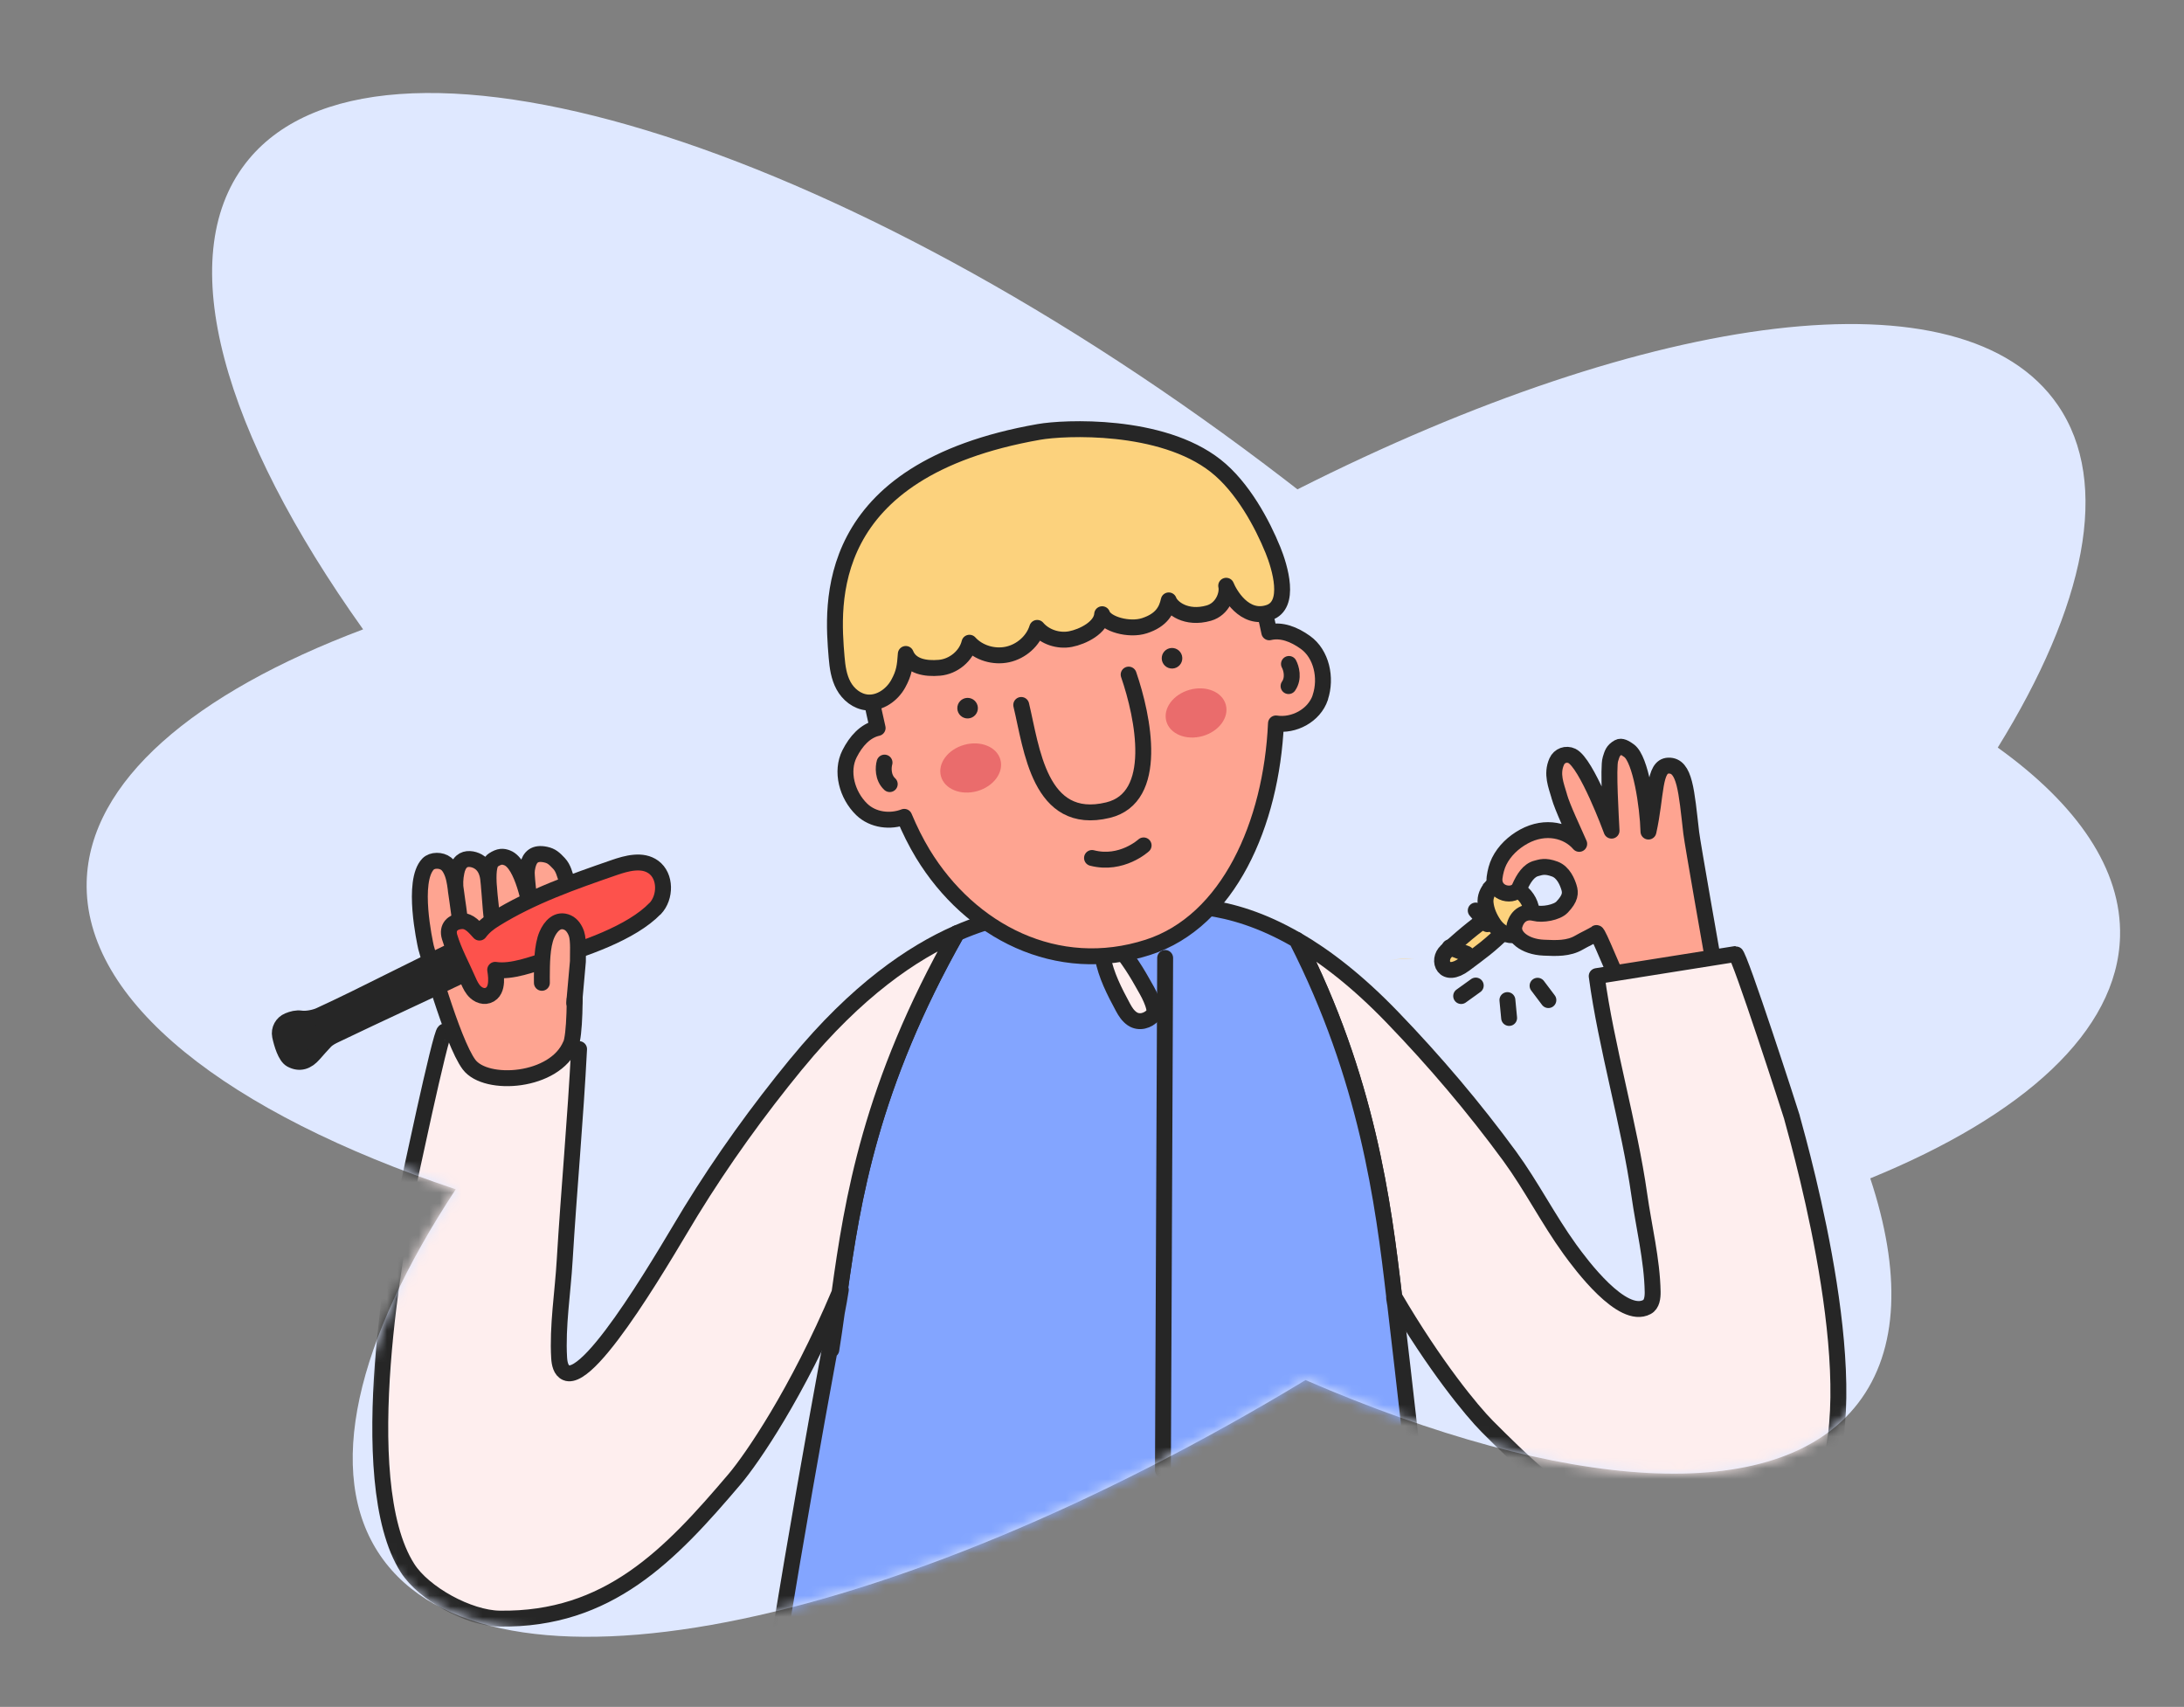 <?xml version="1.0" encoding="UTF-8"?> <svg xmlns="http://www.w3.org/2000/svg" width="206" height="161" viewBox="0 0 206 161" fill="none"><rect x="0" y="0" width="206" height="161" fill="#808080" stroke="none"/><mask id="mask0_5540_7071" style="mask-type:alpha" maskUnits="userSpaceOnUse" x="0" y="0" width="206" height="161"><rect x="0.531" y="0.533" width="204.49" height="160" rx="16" fill="white"></rect></mask><g mask="url(#mask0_5540_7071)"><path fill-rule="evenodd" clip-rule="evenodd" d="M175.26 132.351C179.132 127.314 179.315 119.923 176.407 111.146C190.873 105.228 199.725 97.281 199.967 88.343C200.139 81.991 195.943 75.905 188.433 70.514C196.662 57.22 199.155 45.584 194.096 38.209C185.226 25.28 155.79 29.29 122.379 46.157C121.992 45.856 121.603 45.555 121.212 45.255C79.208 12.966 35.303 -0.392 23.148 15.421C16.239 24.408 21.074 40.885 34.249 59.363C18.3 65.37 8.431 73.707 8.176 83.153C7.869 94.485 21.467 104.973 42.988 112.179C33.62 126.409 30.539 138.952 35.883 146.742C46.108 161.648 83.67 154.039 123.143 130.171C147.479 140.708 167.628 142.279 175.26 132.351Z" fill="#DFE8FF"></path><mask id="mask1_5540_7071" style="mask-type:alpha" maskUnits="userSpaceOnUse" x="8" y="8" width="192" height="147"><path fill-rule="evenodd" clip-rule="evenodd" d="M175.259 132.35C179.132 127.313 179.315 119.922 176.408 111.144C190.875 105.227 199.727 97.281 199.969 88.343C200.142 81.991 195.946 75.904 188.435 70.512C196.664 57.218 199.158 45.584 194.099 38.208C185.23 25.279 155.794 29.287 122.382 46.151C121.996 45.851 121.607 45.55 121.218 45.251C79.215 12.959 35.311 -0.402 23.155 15.41C16.245 24.397 21.08 40.874 34.253 59.353C18.304 65.358 8.435 73.695 8.179 83.14C7.871 94.472 21.467 104.961 42.986 112.168C33.618 126.398 30.535 138.941 35.879 146.731C46.103 161.638 83.666 154.031 123.14 130.166C147.477 140.705 167.626 142.278 175.259 132.35Z" fill="#FFF1D5"></path></mask><g mask="url(#mask1_5540_7071)"><path d="M136.432 89.709C138.623 87.772 139.248 87.275 140.944 86.109C140.983 86.081 141.028 86.053 141.082 86.07C141.129 86.082 141.683 86.951 141.711 86.99C141.853 87.21 142.019 87.376 142.161 87.597C140.388 89.338 139.668 89.792 138.164 90.93C136.188 92.419 135.488 90.552 136.439 89.709L136.432 89.709Z" fill="#FCD27D" stroke="#262626" stroke-width="1.5" stroke-linecap="round" stroke-linejoin="round"></path><path d="M140.674 83.646C140.821 83.481 141.194 83.346 141.406 83.318C142.22 83.212 142.734 83.584 143.392 84.076C144.051 84.569 144.481 85.363 144.474 86.181C144.474 86.68 144.308 87.179 143.984 87.564C143.667 87.95 143.185 88.202 142.687 88.215C141.969 88.237 141.312 87.771 140.909 87.182C140.507 86.593 140.2 85.907 140.125 85.198C140.061 84.609 140.287 84.107 140.675 83.653L140.674 83.646Z" fill="#FCD27D" stroke="#262626" stroke-width="1.5"></path><path d="M147.064 75.082C147.39 76.233 148.419 78.354 148.955 79.596C147.887 78.349 145.802 77.774 143.732 78.908C142.749 79.446 141.897 80.252 141.405 81.243C141.177 81.711 141.045 82.228 140.973 82.763C140.779 84.381 142.874 84.716 143.32 83.72C143.722 82.813 144.205 82.082 144.923 81.906C145.299 81.811 145.717 81.622 146.649 81.97C147.479 82.276 147.844 83.239 147.981 83.68C148.156 84.225 148.136 84.724 147.338 85.561C146.853 86.073 145.499 86.32 144.733 86.124C143.907 85.912 143.136 86.282 142.857 87.284C142.585 88.279 143.79 89.315 145.622 89.388C146.789 89.441 147.941 89.495 148.949 88.902C149.39 88.638 150.403 88.172 150.576 88.006C150.723 87.867 152.362 92.091 152.832 92.864C152.882 92.948 154.09 92.701 154.09 92.701C154.09 92.701 154.49 92.571 154.51 92.564C156.527 91.938 161.545 90.34 161.545 90.34C161.545 90.34 159.634 79.521 159.523 78.561C159.065 74.621 158.934 72.165 157.373 72.215C155.951 72.258 156.259 74.973 155.487 78.436C155.416 76.011 154.755 71.621 153.665 70.814C153.274 70.523 152.914 70.338 152.667 70.481C152.101 70.803 152.06 71.117 151.9 71.603C151.652 72.371 151.952 77.208 152.005 78.35C151.93 78.14 149.647 71.979 148.27 71.302C147.72 71.038 147.084 71.27 146.834 71.832C146.309 73.011 146.785 74.089 147.071 75.089L147.064 75.082Z" fill="#FEA491" stroke="#262626" stroke-width="1.5" stroke-linecap="round" stroke-linejoin="round"></path><path d="M133.403 90.438C132.085 90.411 132.352 90.454 131.157 90.502Z" fill="#FCD27D"></path><path d="M152.304 93.257C154.82 92.478 159.936 90.849 162.806 89.936Z" fill="#FEA491"></path><path d="M152.454 93.73C155.962 92.638 159.456 91.52 162.957 90.409C163.567 90.211 163.264 89.266 162.653 89.456C159.152 90.568 155.658 91.686 152.15 92.778C151.539 92.968 151.836 93.921 152.454 93.73Z" fill="#262626"></path><path d="M169.025 105.392C168.909 104.984 164.056 89.973 163.704 89.987L150.604 92.069C151.481 98.665 153.695 106.113 154.624 112.701C155.043 115.677 155.828 118.839 155.882 121.843C155.89 122.382 155.817 123.03 155.341 123.282C153.01 124.526 149.121 119.281 148.072 117.833C146.03 115.008 144.454 111.878 142.399 109.06C139.021 104.446 135.314 100.085 131.344 95.967C128.04 92.534 125.014 90.215 122.297 88.641C128.939 101.664 130.473 113.383 131.502 122.302C135.344 128.873 138.853 133.102 140.274 134.535C146.948 141.232 153.22 146.874 163.445 145.898C166.347 145.622 170.378 142.973 171.714 140.458C176.36 131.738 170.053 109.142 169.018 105.386L169.025 105.392Z" fill="#FEEEEE" stroke="#262626" stroke-width="1.5" stroke-linecap="round" stroke-linejoin="round"></path><path d="M131.577 122.941C131.52 122.677 131.47 122.26 131.505 122.312C130.476 113.4 128.942 101.675 122.3 88.651C115.64 84.794 110.864 85.445 108.583 85.463C108.583 85.463 101.261 85.836 97.798 86.075C96.346 86.18 93.692 86.512 90.254 88.02C82.11 102.402 80.407 113.186 79.188 121.942C79.231 121.847 79.267 121.752 79.309 121.651C79.21 122.313 79.079 123.037 78.93 123.801C78.766 125.005 78.593 126.176 78.412 127.314C78.593 126.183 78.759 125.012 78.93 123.801C77.038 133.515 72.065 161.951 71.695 167.154C93.747 166.044 110.582 165.203 135.512 163.844C135.476 155.325 131.83 125.113 131.583 122.921L131.577 122.941Z" fill="#83A5FF"></path><path d="M78.93 123.801C79.079 123.037 79.21 122.313 79.309 121.651C79.267 121.752 79.231 121.847 79.188 121.942C80.407 113.186 82.11 102.402 90.254 88.02C93.692 86.512 96.346 86.18 97.798 86.075C101.261 85.836 108.583 85.463 108.583 85.463C110.864 85.445 115.64 84.794 122.3 88.651C128.942 101.675 130.476 113.4 131.505 122.312C131.47 122.26 131.52 122.677 131.577 122.941L131.583 122.921C131.83 125.113 135.476 155.325 135.512 163.844C110.582 165.203 93.747 166.044 71.695 167.154C72.065 161.951 77.038 133.515 78.93 123.801ZM78.93 123.801C78.766 125.005 78.593 126.176 78.412 127.314C78.593 126.183 78.759 125.012 78.93 123.801Z" stroke="#262626" stroke-width="1.5" stroke-linecap="round" stroke-linejoin="round"></path><path d="M75.128 100.332C71.501 104.755 68.155 109.399 65.164 114.268C63.334 117.242 55.818 130.534 53.401 129.48C52.901 129.267 52.775 128.627 52.74 128.089C52.56 125.097 53.09 121.876 53.262 118.876C53.661 112.235 54.28 105.605 54.619 98.953L41.928 97.3C41.575 97.314 38.406 112.321 38.322 112.737C37.591 116.564 33.113 139.592 38.442 147.913C39.975 150.319 44.206 152.631 47.121 152.673C57.39 152.82 63.191 146.701 69.314 139.491C70.889 137.625 75.184 131.427 79.181 121.948C80.4 113.192 82.102 102.407 90.246 88.026C86.102 89.848 80.823 93.392 75.128 100.339L75.128 100.332Z" fill="#FEEEEE" stroke="#262626" stroke-width="1.5" stroke-linecap="round" stroke-linejoin="round"></path><path d="M53.833 98.536C54.585 96.724 54.091 84.73 53.458 83.04C53.249 82.476 53.159 81.901 52.722 81.439C52.284 80.978 52.035 80.729 51.451 80.606C50.458 80.399 49.982 80.804 49.776 81.644C49.64 82.215 49.687 82.393 49.724 82.983C49.761 83.587 50.047 85.737 50.162 86.444C50.03 85.492 49.304 81.477 47.845 80.917C47.44 80.76 47.113 80.74 46.523 81.123C45.608 81.711 46.404 85.471 46.383 86.603C46.26 85.849 46.15 83.592 46.039 82.832C45.947 82.183 45.683 81.589 45.085 81.253C44.629 80.999 43.959 80.893 43.542 81.269C43.266 81.519 43.128 81.897 43.056 82.253C42.933 82.836 42.904 83.443 43.001 84.031C43.087 84.533 43.39 86.776 43.393 86.835C43.307 86.18 43.075 84.56 42.988 83.885C42.902 83.217 42.801 82.529 42.465 81.937C42.364 81.761 42.245 81.593 42.08 81.467C41.606 81.094 40.761 81.094 40.372 81.502C38.821 83.134 40.067 88.825 40.181 89.352C40.181 89.352 42.627 98.26 44.243 100.417C45.845 102.548 52.346 102.095 53.825 98.523L53.833 98.536Z" fill="#FEA491" stroke="#262626" stroke-width="1.5" stroke-linecap="round" stroke-linejoin="round"></path><path d="M30.157 95.775C29.7 95.987 28.901 96.145 28.406 96.072C27.971 96.009 27.577 96.118 27.197 96.273C26.628 96.502 26.293 97.108 26.416 97.708C26.572 98.447 26.927 99.65 27.457 99.941C28.273 100.381 28.981 100.126 29.591 99.423C29.807 99.168 30.438 98.471 30.668 98.229C30.942 97.939 31.314 97.758 31.68 97.584C35.562 95.712 41.102 93.181 44.984 91.31C44.914 90.887 43.936 89.556 43.748 89.171C39.522 91.103 34.377 93.844 30.157 95.775Z" fill="#262626" stroke="#262626" stroke-width="1.5" stroke-linecap="round" stroke-linejoin="round"></path><path d="M61.795 85.691C59.605 87.974 55.045 89.56 51.441 90.583C50.33 90.9 48.281 91.727 46.708 91.477C46.751 91.728 46.781 91.98 46.792 92.239C46.811 92.724 46.762 93.331 46.384 93.679C45.915 94.103 45.292 93.982 44.857 93.587C44.532 93.294 44.336 92.883 44.16 92.478C43.574 91.124 42.829 89.784 42.406 88.371C42.137 87.477 42.687 86.916 43.577 86.88C44.294 86.852 44.779 87.49 45.223 87.965C45.64 87.409 46.124 87.037 46.702 86.682C50.168 84.534 54.044 83.175 57.896 81.843C59.129 81.414 60.59 81.023 61.638 81.786C62.823 82.643 62.804 84.646 61.795 85.704L61.795 85.691Z" fill="#FD524C" stroke="#262626" stroke-width="1.5" stroke-linecap="round" stroke-linejoin="round"></path><path d="M51.112 92.704C51.105 92.511 51.11 92.325 51.109 92.132C51.116 90.974 51.113 89.245 51.582 88.162C51.923 87.37 52.603 86.591 53.538 87.019C53.958 87.209 54.236 87.656 54.379 88.083C54.592 88.733 54.496 90.001 54.51 90.679L54.161 94.591" fill="#FEA491"></path><path d="M51.112 92.704C51.105 92.511 51.11 92.325 51.109 92.132C51.116 90.974 51.113 89.245 51.582 88.162C51.923 87.37 52.603 86.591 53.538 87.019C53.958 87.209 54.236 87.656 54.379 88.083C54.592 88.733 54.496 90.001 54.51 90.679L54.161 94.591" stroke="#262626" stroke-width="1.5" stroke-linecap="round" stroke-linejoin="round"></path><path d="M106.398 90.515C106.334 90.424 106.271 90.334 106.207 90.243C105.714 89.551 105.341 89.041 104.453 89.129C103.917 89.184 103.932 89.895 104.008 90.291C104.329 91.995 105.107 93.5 105.92 95.011C106.143 95.427 106.405 95.836 106.801 96.1C107.451 96.532 108.279 96.286 108.775 95.728C109.068 95.397 108.715 94.566 108.576 94.232C108.347 93.683 108.035 93.183 107.748 92.669C107.339 91.934 106.892 91.213 106.405 90.521L106.398 90.515Z" fill="#FEEEEE" stroke="#262626" stroke-width="1.5" stroke-linecap="round" stroke-linejoin="round"></path><path d="M124.537 65.781C123.955 67.521 122.005 68.497 120.352 68.237C119.926 77.7 115.872 86.902 108.294 89.348C99.685 92.127 91.498 87.846 87.047 80.535C86.378 79.431 85.799 78.257 85.291 77.046C83.994 77.551 82.351 77.377 81.279 76.343C79.881 74.988 79.292 72.757 80.131 71.1C80.741 69.899 81.607 68.933 82.78 68.666C82.571 67.763 82.382 66.866 82.194 65.996C80.941 60.133 81.611 54.944 87.09 50.241C94.112 44.212 105.908 41.451 112.881 46.972C116.412 49.764 118.687 54.416 119.721 59.642C120.861 59.364 122.056 59.821 123.132 60.596C124.638 61.673 125.148 63.928 124.53 65.775L124.537 65.781Z" fill="#FEA491" stroke="#262626" stroke-width="1.5" stroke-linecap="round" stroke-linejoin="round"></path><path d="M91.305 67.766C91.841 67.744 92.257 67.293 92.236 66.757C92.214 66.222 91.763 65.805 91.227 65.826C90.692 65.848 90.275 66.299 90.297 66.835C90.318 67.37 90.77 67.787 91.305 67.766Z" fill="#262626"></path><path d="M110.586 63.059C111.122 63.037 111.539 62.586 111.517 62.05C111.496 61.515 111.044 61.098 110.509 61.119C109.973 61.141 109.556 61.592 109.578 62.128C109.599 62.663 110.051 63.08 110.586 63.059Z" fill="#262626"></path><path d="M121.193 64.84C121.399 64.493 121.135 63.386 120.75 63.082Z" fill="#FEA491"></path><path d="M92.172 74.62C93.719 74.184 94.699 72.854 94.359 71.649C94.02 70.445 92.49 69.821 90.943 70.257C89.395 70.693 88.416 72.024 88.755 73.228C89.095 74.433 90.624 75.056 92.172 74.62Z" fill="#EA6C6C"></path><path d="M113.43 69.429C114.977 68.993 115.957 67.663 115.617 66.458C115.278 65.253 113.748 64.63 112.2 65.066C110.653 65.502 109.674 66.832 110.013 68.037C110.353 69.242 111.882 69.865 113.43 69.429Z" fill="#EA6C6C"></path><path d="M107.869 79.741C107.869 79.741 105.797 81.653 103.001 80.927Z" fill="#FEA491"></path><path d="M107.869 79.741C107.869 79.741 105.797 81.653 103.001 80.927" stroke="#262626" stroke-width="1.5" stroke-linecap="round" stroke-linejoin="round"></path><path d="M120.05 51.841C119.084 49.458 117.227 45.947 114.665 43.935C109.528 39.897 100.378 40.317 97.994 40.739C77.379 44.359 78.508 57.098 78.911 61.984C78.988 62.913 79.118 63.852 79.564 64.672C80.009 65.492 80.828 66.171 81.802 66.258C83.004 66.363 84.154 65.526 84.719 64.499C85.289 63.471 85.356 62.823 85.437 61.683C85.903 62.855 87.284 63.105 88.609 62.986C89.942 62.872 91.145 61.86 91.441 60.624C92.297 61.574 93.732 62.015 95.037 61.73C96.343 61.445 97.46 60.443 97.831 59.224C98.556 60.079 99.811 60.501 100.966 60.282C102.121 60.063 103.869 59.194 103.958 57.934C104.275 58.859 106.495 59.495 107.953 59.017C109.574 58.487 110.036 57.564 110.238 56.631C110.486 57.326 111.874 58.441 114.018 57.83C115.333 57.451 115.835 56.034 115.657 55.25C115.953 55.989 117.36 58.56 119.69 57.782C121.797 57.079 120.737 53.523 120.058 51.854L120.05 51.841Z" fill="#FCD27D" stroke="#262626" stroke-width="1.5" stroke-linecap="round" stroke-linejoin="round"></path><path d="M121.578 62.626C121.785 63.005 122.067 63.953 121.539 64.714" stroke="#262626" stroke-width="1.5" stroke-linecap="round" stroke-linejoin="round"></path><path d="M106.457 63.629C107.848 67.672 109.382 75.234 104.51 76.413C98.015 77.984 97.307 70.553 96.325 66.494" stroke="#262626" stroke-width="1.5" stroke-linecap="round" stroke-linejoin="round"></path><path d="M83.431 71.93C83.312 72.344 83.242 73.331 83.922 73.959" stroke="#262626" stroke-width="1.5" stroke-linecap="round" stroke-linejoin="round"></path><path d="M109.9 90.358L109.691 138.665" stroke="#262626" stroke-width="1.5" stroke-linecap="round" stroke-linejoin="round"></path></g></g><path d="M140.297 87.17L139.195 85.883" stroke="#262626" stroke-width="1.5" stroke-linecap="round" stroke-linejoin="round"></path><path d="M138.317 89.961L136.734 89.356" stroke="#262626" stroke-width="1.5" stroke-linecap="round" stroke-linejoin="round"></path><path d="M142.182 94.331L142.344 96.018" stroke="#262626" stroke-width="1.5" stroke-linecap="round" stroke-linejoin="round"></path><path d="M139.196 92.96L137.82 93.949" stroke="#262626" stroke-width="1.5" stroke-linecap="round" stroke-linejoin="round"></path><path d="M145.027 92.979L146.047 94.332" stroke="#262626" stroke-width="1.5" stroke-linecap="round" stroke-linejoin="round"></path></svg> 